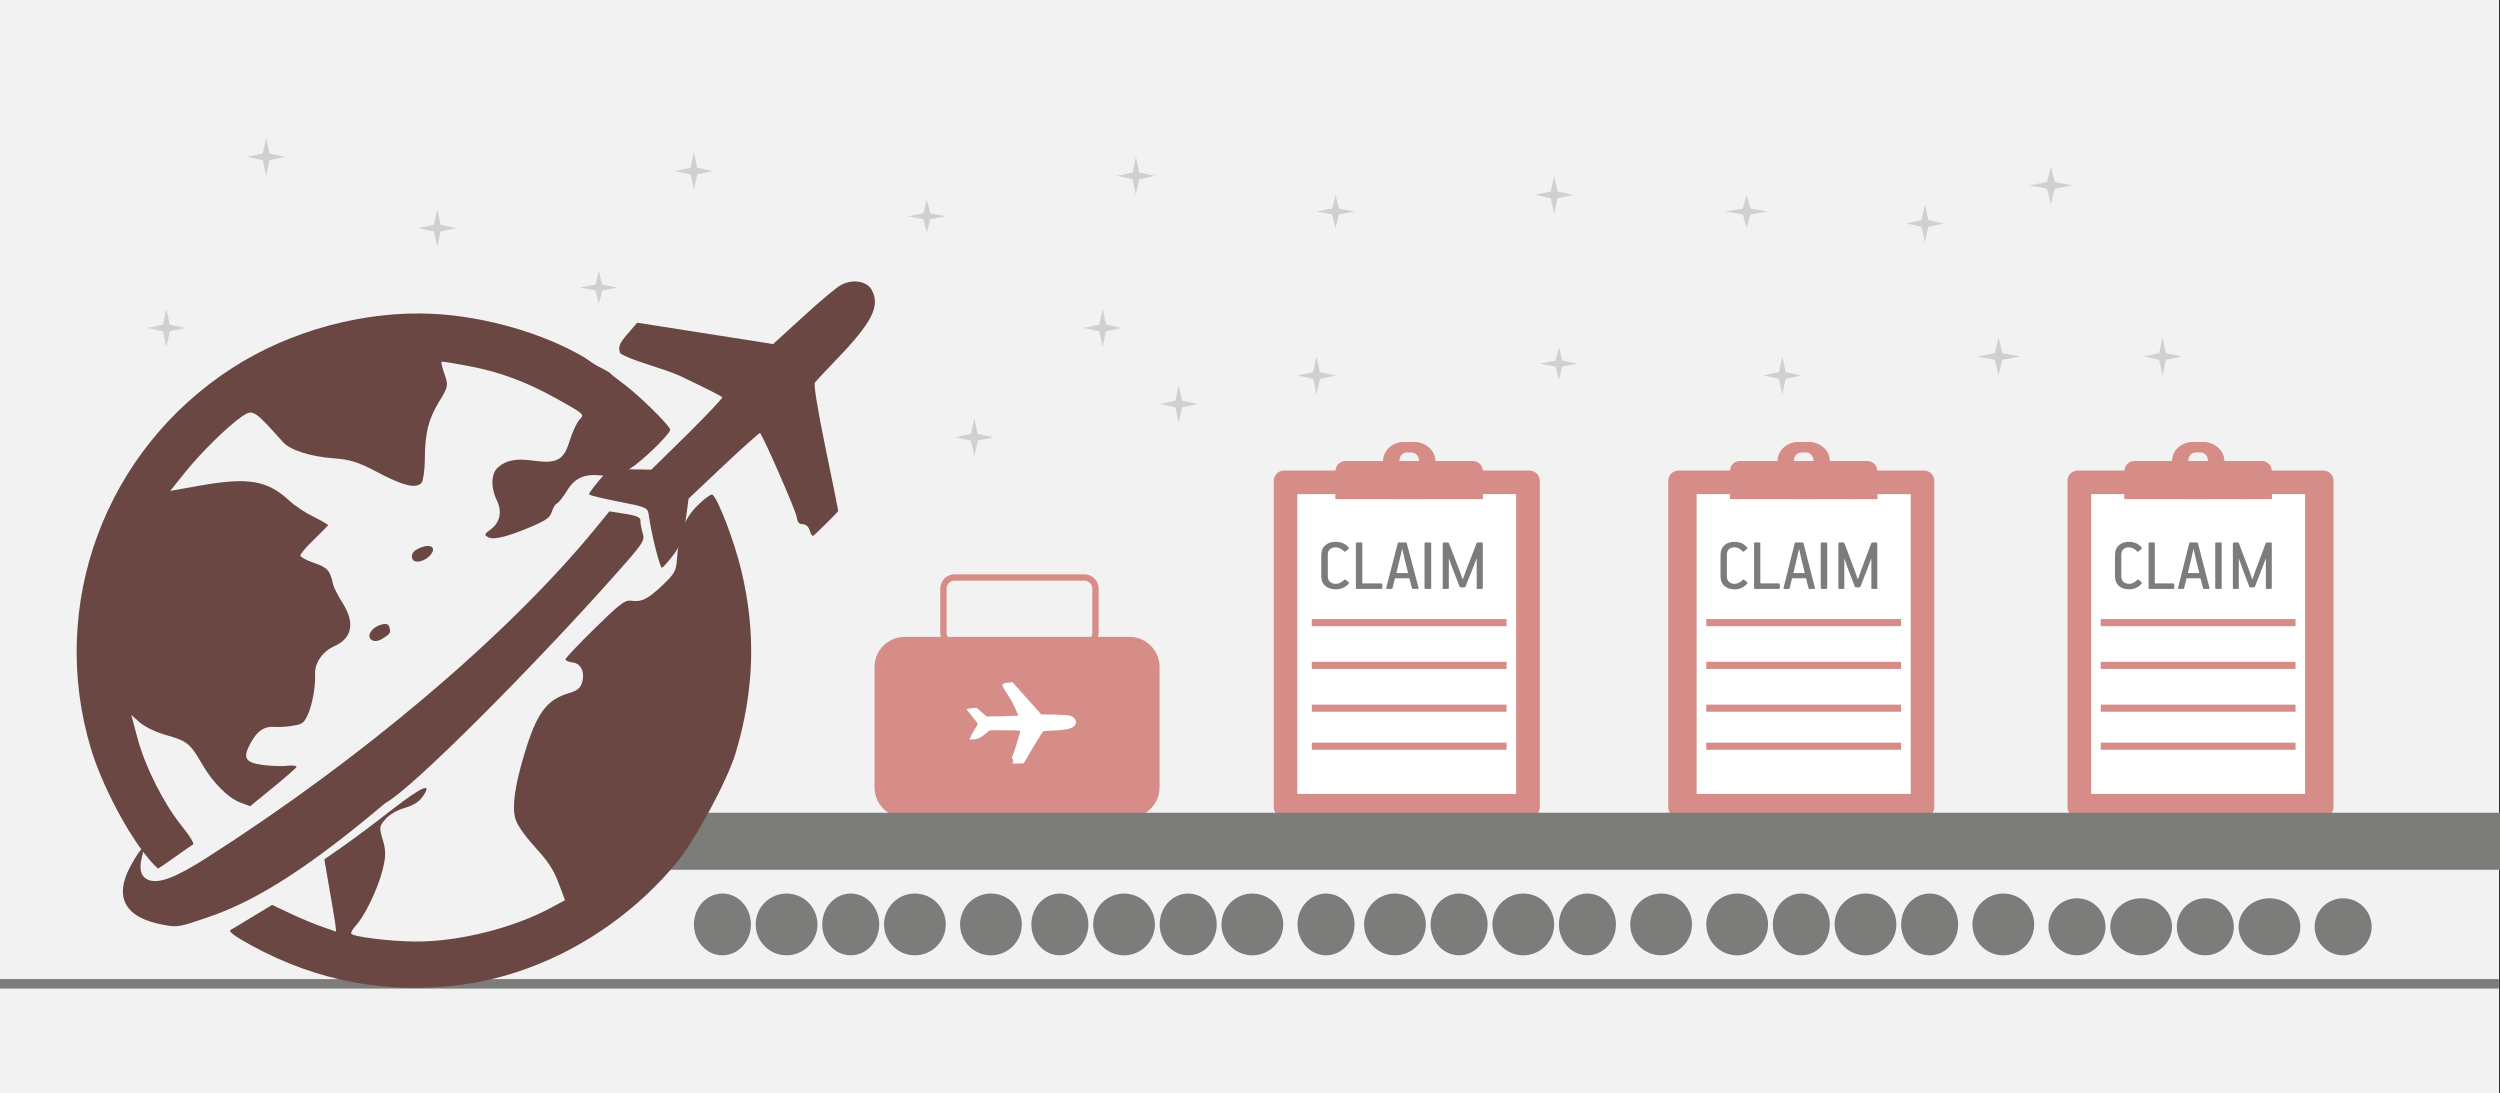 <svg width="526" height="230" xmlns="http://www.w3.org/2000/svg" xmlns:xlink="http://www.w3.org/1999/xlink" overflow="hidden"><rect width="100%" height="100%" fill="#333333" stroke="none"/><defs><clipPath id="clip0"><path d="M0 0 526 0 526 230 0 230Z" fill-rule="evenodd" clip-rule="evenodd"/></clipPath></defs><g clip-path="url(#clip0)"><rect x="0" y="0" width="525.239" height="230" fill="#FFFFFF" transform="scale(1.001 1)"/><rect x="0" y="0" width="525.239" height="230" fill="#F2F2F2" transform="scale(1.001 1)"/><path d="M0 0 525.239 0" stroke="#7C7C7B" stroke-width="1.997" stroke-miterlimit="8" fill="none" fill-rule="evenodd" transform="matrix(1.001 0 -0 1 0 207)"/><path d="M0 6.333C-9.53468e-16 2.836 2.836 0 6.333 0L53.58 0C57.078 -9.53469e-16 59.913 2.836 59.913 6.333L59.913 31.666C59.913 35.164 57.078 38 53.58 38L6.333 38C2.836 38 0 35.164 0 31.666Z" fill="#D68D87" fill-rule="evenodd" transform="matrix(1.001 0 -0 1 184 134)"/><path d="M4.717 1.471C4.717 1.066 4.857 0.901 5.555 0.495L6.406 0 9.616 1.408C11.374 2.182 13.244 2.994 13.761 3.222L14.696 3.641 17.166 2.562C18.52 1.966 19.887 1.433 20.209 1.383 21.06 1.23 21.911 1.598 22.065 2.195 22.33 3.298 21.492 4.11 18.408 5.683 17.543 6.127 16.747 6.545 16.636 6.622 16.51 6.698 16.287 8.258 16.05 10.63 15.84 12.761 15.659 14.524 15.645 14.537 15.463 14.651 13.635 15.539 13.551 15.539 13.482 15.539 13.44 15.374 13.44 15.159 13.44 14.918 13.314 14.74 13.119 14.677 12.882 14.613 12.812 14.474 12.868 14.156 12.937 13.751 12.267 8.727 12.142 8.6 12.1 8.575 10.774 9.133 9.183 9.856L6.294 11.175 5.68 12.406C5.178 13.395 4.885 13.751 4.229 14.195 3.768 14.499 3.336 14.74 3.252 14.74 3.112 14.753 3.224 12.596 3.419 11.467 3.503 10.973 3.475 10.947 1.758 10.123 0.795 9.653 0 9.235 0 9.171 0 9.121 0.405 8.841 0.893 8.55L1.786 8.03 3.126 8.436 4.466 8.829 7.467 7.395C9.113 6.596 10.439 5.899 10.425 5.848 10.397 5.784 9.392 4.909 8.178 3.907 7.201 3.108 5.234 2.093 4.717 1.471Z" fill="#FFFFFF" fill-rule="evenodd" transform="matrix(0.91 0.417 -0.417 0.909 207.207 140.863)"/><path d="M0 2.333C-5.08516e-16 1.045 1.045 0 2.333 0L29.62 0C30.909 -5.08516e-16 31.954 1.045 31.954 2.333L31.954 11.667C31.954 12.955 30.909 14 29.62 14L2.333 14C1.045 14 0 12.955 0 11.667Z" stroke="#D68D87" stroke-width="1.331" stroke-miterlimit="8" fill="none" fill-rule="evenodd" transform="matrix(1.001 0 -0 1 198.5 121.5)"/><path d="M53.723 73C2.142 73 2.142 73 2.142 73 0.964 73 0 72.027 0 70.837 0 2.163 0 2.163 0 2.163 0 0.973 0.964 0 2.142 0 53.723 0 53.723 0 53.723 0 54.955 0 55.919 0.973 55.919 2.163 55.919 70.837 55.919 70.837 55.919 70.837 55.919 72.027 54.955 73 53.723 73" fill="#D68D87" fill-rule="evenodd" transform="matrix(1.001 0 -0 1 268 99)"/><rect x="0" y="0" width="45.933" height="63" fill="#F3EEDD" transform="matrix(1.001 0 -0 1 273 104)"/><rect x="0" y="0" width="45.933" height="63" fill="#FFFFFF" transform="matrix(1.001 0 -0 1 273 104)"/><path d="M4.951 5.879C4.036 5.879 4.036 5.879 4.036 5.879 3.121 5.879 2.422 5.03 2.422 4 2.422 2.97 3.121 2.182 4.036 2.182 4.951 2.182 4.951 2.182 4.951 2.182 5.866 2.182 6.565 2.97 6.565 4 6.565 5.03 5.866 5.879 4.951 5.879M5.435 0C3.552 0 3.552 0 3.552 0 1.614 0 0 1.818 0 4 0 6.242 1.614 8 3.552 8 5.435 8 5.435 8 5.435 8 7.373 8 8.987 6.242 8.987 4 8.987 1.818 7.373 0 5.435 0" fill="#D68D87" fill-rule="evenodd" transform="matrix(1.001 0 -0 1 292 93)"/><path d="M6.59 0C4.339 0 4.339 0 4.339 0 1.922 0 0 1.811 0 3.975 0 6.189 1.922 8 4.339 8 6.59 8 6.59 8 6.59 8 9.007 8 10.984 6.189 10.984 3.975 10.984 1.811 9.007 0 6.59 0M5.986 5.836C4.943 5.836 4.943 5.836 4.943 5.836 3.79 5.836 2.911 5.031 2.911 3.975 2.911 2.969 3.79 2.113 4.943 2.113 5.986 2.113 5.986 2.113 5.986 2.113 7.14 2.113 8.018 2.969 8.018 3.975 8.018 5.031 7.14 5.836 5.986 5.836" fill="#D68D87" fill-rule="evenodd" transform="matrix(1.001 0 -0 1 291 93)"/><path d="M30.955 8C0 8 0 8 0 8 0 2.08 0 2.08 0 2.08 0 0.907 0.91 0 2.089 0 28.866 0 28.866 0 28.866 0 29.991 0 30.955 0.907 30.955 2.08L30.955 8Z" fill="#D68D87" fill-rule="evenodd" transform="matrix(1.001 0 -0 1 281 97)"/><rect x="0" y="0" width="30.955" height="2" fill="#D68D87" transform="matrix(1.001 0 -0 1 281 103)"/><path d="M0 1C0 1 0 1 0 1 0 1.522 0.561 2 1.29 2 8.695 2 8.695 2 8.695 2 9.368 2 9.986 1.522 9.986 1 9.986 0.435 9.368 0 8.695 0 1.29 0 1.29 0 1.29 0 0.561 0 0 0.435 0 1" fill="#D68D87" fill-rule="evenodd" transform="matrix(1.001 0 -0 1 291 103)"/><path d="M0 1C0 1 0 1 0 1 0 1.522 0.549 2 1.262 2 3.731 2 3.731 2 3.731 2 4.444 2 4.993 1.522 4.993 1 4.993 0.435 4.444 0 3.731 0 1.262 0 1.262 0 1.262 0 0.549 0 0 0.435 0 1" fill="#D68D87" fill-rule="evenodd" transform="matrix(1.001 0 -0 1 304 103)"/><path d="M8.155 2C0.777 2 0.777 2 0.777 2 0.333 2 0 1.517 0 0.966 0 0.414 0.333 0 0.777 0 8.155 0 8.155 0 8.155 0 8.599 0 8.987 0.414 8.987 0.966 8.987 1.517 8.599 2 8.155 2" fill="#D68D87" fill-rule="evenodd" transform="matrix(1.001 0 -0 1 285 97)"/><path d="M2.149 1C0.781 1 0.781 1 0.781 1 0.326 1 0 0.8 0 0.52 0 0.24 0.326 0 0.781 0 2.149 0 2.149 0 2.149 0 2.605 0 2.996 0.24 2.996 0.52 2.996 0.8 2.605 1 2.149 1" fill="#D68D87" fill-rule="evenodd" transform="matrix(1.001 0 -0 1 295 93)"/><path d="M0 0 40.941 0" stroke="#D68D87" stroke-width="1.498" stroke-miterlimit="8" fill="none" fill-rule="evenodd" transform="matrix(1.001 0 -0 1 276 131)"/><path d="M0 0 40.941 0" stroke="#D68D87" stroke-width="1.498" stroke-miterlimit="8" fill="none" fill-rule="evenodd" transform="matrix(1.001 0 -0 1 276 140)"/><path d="M0 0 40.941 0" stroke="#D68D87" stroke-width="1.498" stroke-miterlimit="8" fill="none" fill-rule="evenodd" transform="matrix(1.001 0 -0 1 276 149)"/><path d="M0 0 40.941 0" stroke="#D68D87" stroke-width="1.498" stroke-miterlimit="8" fill="none" fill-rule="evenodd" transform="matrix(1.001 0 -0 1 276 157)"/><path d="M16.98 1.554 16.523 3.535 15.772 6.578 18.252 6.578 17.502 3.599 17.028 1.554ZM25.813 0.128 26.448 0.128C26.587 0.125 26.679 0.138 26.725 0.169 26.77 0.2 26.814 0.265 26.855 0.365L29.058 6.038 29.694 7.829 29.776 7.829 30.429 6.007 32.615 0.349C32.661 0.264 32.712 0.205 32.768 0.173 32.824 0.141 32.903 0.126 33.006 0.128L33.658 0.128C33.77 0.129 33.847 0.154 33.89 0.205 33.932 0.255 33.953 0.325 33.951 0.413L33.951 9.715C33.948 9.841 33.888 9.905 33.772 9.905L32.843 9.905C32.772 9.905 32.724 9.889 32.699 9.859 32.674 9.829 32.662 9.786 32.664 9.731L32.664 3.566 32.615 3.566 31.913 5.42 30.331 9.366C30.316 9.403 30.285 9.448 30.237 9.501 30.189 9.554 30.117 9.583 30.021 9.588L29.384 9.588C29.303 9.59 29.237 9.578 29.184 9.55 29.132 9.523 29.09 9.467 29.058 9.382L27.557 5.547 26.855 3.598 26.806 3.582 26.806 9.715C26.808 9.778 26.796 9.826 26.772 9.857 26.747 9.889 26.699 9.905 26.627 9.905L25.715 9.905C25.657 9.905 25.61 9.889 25.575 9.859 25.539 9.829 25.521 9.786 25.52 9.731L25.52 0.429C25.52 0.333 25.544 0.259 25.593 0.207 25.642 0.155 25.715 0.128 25.813 0.128ZM21.898 0.128 22.908 0.128C22.966 0.128 23.013 0.143 23.049 0.171 23.084 0.199 23.102 0.238 23.103 0.286L23.103 9.715C23.103 9.841 23.038 9.905 22.908 9.905L21.898 9.905C21.84 9.905 21.793 9.889 21.758 9.859 21.722 9.829 21.704 9.786 21.703 9.731L21.703 0.302C21.703 0.188 21.768 0.13 21.898 0.128ZM16.327 0.128 17.713 0.128C17.786 0.126 17.841 0.137 17.879 0.159 17.916 0.182 17.943 0.224 17.958 0.286L20.438 9.635C20.458 9.695 20.462 9.754 20.45 9.812 20.438 9.87 20.384 9.901 20.291 9.905L19.296 9.905C19.163 9.908 19.086 9.871 19.067 9.794L18.513 7.67 15.495 7.67 14.957 9.794C14.948 9.833 14.925 9.862 14.887 9.879 14.85 9.897 14.803 9.905 14.745 9.905L13.864 9.905C13.774 9.907 13.71 9.891 13.672 9.857 13.635 9.824 13.628 9.76 13.652 9.667L16.066 0.318C16.073 0.268 16.096 0.225 16.135 0.187 16.175 0.149 16.239 0.13 16.327 0.128ZM7.446 0.128 8.439 0.128C8.504 0.128 8.55 0.143 8.578 0.171 8.606 0.2 8.619 0.238 8.619 0.286L8.619 8.75 12.631 8.75C12.69 8.75 12.736 8.765 12.772 8.795 12.808 8.825 12.826 8.868 12.827 8.924L12.827 9.715C12.824 9.842 12.764 9.905 12.648 9.905L7.462 9.905C7.332 9.902 7.267 9.844 7.267 9.731L7.267 0.302C7.265 0.246 7.277 0.203 7.301 0.173 7.326 0.143 7.374 0.128 7.446 0.128ZM2.967 0.001C3.474-0.009 3.96 0.07 4.427 0.236 4.893 0.403 5.331 0.714 5.74 1.172 5.791 1.233 5.815 1.289 5.813 1.34 5.811 1.391 5.77 1.451 5.691 1.52L5.071 2.028C5.026 2.067 4.969 2.08 4.9 2.067 4.83 2.055 4.773 2.021 4.728 1.964 4.526 1.723 4.27 1.528 3.96 1.382 3.649 1.235 3.324 1.16 2.983 1.156 2.466 1.163 2.068 1.307 1.79 1.586 1.512 1.865 1.371 2.234 1.368 2.694L1.368 7.307C1.374 7.76 1.526 8.127 1.825 8.409 2.124 8.691 2.537 8.836 3.065 8.845 3.403 8.836 3.717 8.755 4.007 8.601 4.296 8.448 4.537 8.275 4.728 8.084 4.784 8.016 4.84 7.966 4.898 7.933 4.955 7.901 5.024 7.914 5.104 7.973L5.756 8.496C5.789 8.523 5.809 8.561 5.815 8.611 5.822 8.661 5.813 8.708 5.789 8.75 5.456 9.162 5.053 9.473 4.579 9.684 4.106 9.894 3.601 9.999 3.065 10 2.173 9.996 1.444 9.766 0.878 9.309 0.311 8.852 0.019 8.19 0 7.323L0 2.694C0.016 1.853 0.294 1.196 0.835 0.723 1.376 0.25 2.087 0.009 2.967 0.001Z" fill="#7C7C7B" fill-rule="evenodd" transform="matrix(1.001 0 -0 1 278 114)"/><path d="M53.723 73C2.142 73 2.142 73 2.142 73 0.964 73 0 72.027 0 70.837 0 2.163 0 2.163 0 2.163 0 0.973 0.964 0 2.142 0 53.723 0 53.723 0 53.723 0 54.955 0 55.919 0.973 55.919 2.163 55.919 70.837 55.919 70.837 55.919 70.837 55.919 72.027 54.955 73 53.723 73" fill="#D68D87" fill-rule="evenodd" transform="matrix(1.001 0 -0 1 351 99)"/><rect x="0" y="0" width="44.935" height="63" fill="#F3EEDD" transform="matrix(1.001 0 -0 1 357 104)"/><rect x="0" y="0" width="44.935" height="63" fill="#FFFFFF" transform="matrix(1.001 0 -0 1 357 104)"/><path d="M4.951 5.879C4.036 5.879 4.036 5.879 4.036 5.879 3.121 5.879 2.422 5.03 2.422 4 2.422 2.97 3.121 2.182 4.036 2.182 4.951 2.182 4.951 2.182 4.951 2.182 5.866 2.182 6.565 2.97 6.565 4 6.565 5.03 5.866 5.879 4.951 5.879M5.435 0C3.552 0 3.552 0 3.552 0 1.614 0 0 1.818 0 4 0 6.242 1.614 8 3.552 8 5.435 8 5.435 8 5.435 8 7.373 8 8.987 6.242 8.987 4 8.987 1.818 7.373 0 5.435 0" fill="#D68D87" fill-rule="evenodd" transform="matrix(1.001 0 -0 1 375 93)"/><path d="M6.59 0C4.339 0 4.339 0 4.339 0 1.922 0 0 1.811 0 3.975 0 6.189 1.922 8 4.339 8 6.59 8 6.59 8 6.59 8 9.007 8 10.984 6.189 10.984 3.975 10.984 1.811 9.007 0 6.59 0M5.986 5.836C4.943 5.836 4.943 5.836 4.943 5.836 3.79 5.836 2.911 5.031 2.911 3.975 2.911 2.969 3.79 2.113 4.943 2.113 5.986 2.113 5.986 2.113 5.986 2.113 7.14 2.113 8.018 2.969 8.018 3.975 8.018 5.031 7.14 5.836 5.986 5.836" fill="#D68D87" fill-rule="evenodd" transform="matrix(1.001 0 -0 1 374 93)"/><path d="M30.955 8C0 8 0 8 0 8 0 2.08 0 2.08 0 2.08 0 0.907 0.91 0 2.089 0 28.866 0 28.866 0 28.866 0 29.991 0 30.955 0.907 30.955 2.08L30.955 8Z" fill="#D68D87" fill-rule="evenodd" transform="matrix(1.001 0 -0 1 364 97)"/><rect x="0" y="0" width="30.955" height="2" fill="#D68D87" transform="matrix(1.001 0 -0 1 364 103)"/><path d="M0 1C0 1 0 1 0 1 0 1.522 0.505 2 1.161 2 7.826 2 7.826 2 7.826 2 8.432 2 8.987 1.522 8.987 1 8.987 0.435 8.432 0 7.826 0 1.161 0 1.161 0 1.161 0 0.505 0 0 0.435 0 1" fill="#D68D87" fill-rule="evenodd" transform="matrix(1.001 0 -0 1 375 103)"/><path d="M0 1C0 1 0 1 0 1 0 1.522 0.549 2 1.262 2 3.731 2 3.731 2 3.731 2 4.444 2 4.993 1.522 4.993 1 4.993 0.435 4.444 0 3.731 0 1.262 0 1.262 0 1.262 0 0.549 0 0 0.435 0 1" fill="#D68D87" fill-rule="evenodd" transform="matrix(1.001 0 -0 1 387 103)"/><path d="M8.155 2C0.777 2 0.777 2 0.777 2 0.333 2 0 1.517 0 0.966 0 0.414 0.333 0 0.777 0 8.155 0 8.155 0 8.155 0 8.599 0 8.987 0.414 8.987 0.966 8.987 1.517 8.599 2 8.155 2" fill="#D68D87" fill-rule="evenodd" transform="matrix(1.001 0 -0 1 368 97)"/><path d="M2.149 1C0.781 1 0.781 1 0.781 1 0.326 1 0 0.8 0 0.52 0 0.24 0.326 0 0.781 0 2.149 0 2.149 0 2.149 0 2.605 0 2.996 0.24 2.996 0.52 2.996 0.8 2.605 1 2.149 1" fill="#D68D87" fill-rule="evenodd" transform="matrix(1.001 0 -0 1 378 93)"/><path d="M0 0 40.941 0" stroke="#D68D87" stroke-width="1.498" stroke-miterlimit="8" fill="none" fill-rule="evenodd" transform="matrix(1.001 0 -0 1 359 131)"/><path d="M0 0 40.941 0" stroke="#D68D87" stroke-width="1.498" stroke-miterlimit="8" fill="none" fill-rule="evenodd" transform="matrix(1.001 0 -0 1 359 140)"/><path d="M0 0 40.941 0" stroke="#D68D87" stroke-width="1.498" stroke-miterlimit="8" fill="none" fill-rule="evenodd" transform="matrix(1.001 0 -0 1 359 149)"/><path d="M0 0 40.941 0" stroke="#D68D87" stroke-width="1.498" stroke-miterlimit="8" fill="none" fill-rule="evenodd" transform="matrix(1.001 0 -0 1 359 157)"/><path d="M16.48 1.554 16.037 3.535 15.309 6.578 17.715 6.578 16.987 3.599 16.527 1.554ZM25.053 0.128 25.67 0.128C25.805 0.125 25.895 0.138 25.939 0.169 25.983 0.2 26.025 0.265 26.065 0.365L28.203 6.038 28.821 7.829 28.9 7.829 29.534 6.007 31.656 0.349C31.7 0.264 31.75 0.205 31.804 0.173 31.859 0.141 31.936 0.126 32.035 0.128L32.668 0.128C32.776 0.129 32.851 0.154 32.893 0.205 32.934 0.255 32.954 0.325 32.952 0.413L32.952 9.715C32.95 9.841 32.892 9.905 32.778 9.905L31.877 9.905C31.808 9.905 31.761 9.889 31.737 9.859 31.713 9.829 31.702 9.786 31.703 9.731L31.703 3.566 31.656 3.566 30.975 5.42 29.439 9.366C29.424 9.403 29.394 9.448 29.348 9.501 29.301 9.554 29.232 9.583 29.138 9.588L28.52 9.588C28.442 9.59 28.377 9.578 28.326 9.55 28.275 9.523 28.234 9.467 28.203 9.382L26.746 5.547 26.065 3.598 26.018 3.582 26.018 9.715C26.019 9.778 26.008 9.826 25.984 9.857 25.96 9.889 25.913 9.905 25.844 9.905L24.959 9.905C24.902 9.905 24.857 9.889 24.822 9.859 24.788 9.829 24.77 9.786 24.769 9.731L24.769 0.429C24.769 0.333 24.793 0.259 24.84 0.207 24.888 0.155 24.959 0.128 25.053 0.128ZM21.254 0.128 22.234 0.128C22.291 0.128 22.336 0.143 22.371 0.171 22.405 0.199 22.423 0.238 22.424 0.286L22.424 9.715C22.424 9.841 22.361 9.905 22.234 9.905L21.254 9.905C21.198 9.905 21.152 9.889 21.118 9.859 21.083 9.829 21.065 9.786 21.064 9.731L21.064 0.302C21.064 0.188 21.128 0.13 21.254 0.128ZM15.847 0.128 17.192 0.128C17.263 0.126 17.316 0.137 17.353 0.159 17.389 0.182 17.415 0.224 17.43 0.286L19.837 9.635C19.856 9.695 19.86 9.754 19.848 9.812 19.837 9.87 19.785 9.901 19.694 9.905L18.728 9.905C18.599 9.908 18.525 9.871 18.506 9.794L17.968 7.67 15.039 7.67 14.517 9.794C14.508 9.833 14.486 9.862 14.45 9.879 14.413 9.897 14.367 9.905 14.311 9.905L13.456 9.905C13.368 9.907 13.306 9.891 13.27 9.857 13.234 9.824 13.227 9.76 13.25 9.667L15.593 0.318C15.6 0.268 15.623 0.225 15.661 0.187 15.699 0.149 15.761 0.13 15.847 0.128ZM7.227 0.128 8.191 0.128C8.254 0.128 8.299 0.143 8.326 0.171 8.353 0.2 8.366 0.238 8.365 0.286L8.365 8.75 12.26 8.75C12.316 8.75 12.362 8.765 12.396 8.795 12.431 8.825 12.449 8.868 12.45 8.924L12.45 9.715C12.447 9.842 12.389 9.905 12.276 9.905L7.243 9.905C7.116 9.902 7.053 9.844 7.053 9.731L7.053 0.302C7.051 0.246 7.063 0.203 7.087 0.173 7.111 0.143 7.158 0.128 7.227 0.128ZM2.879 0.001C3.372-0.009 3.844 0.07 4.296 0.236 4.749 0.403 5.174 0.714 5.571 1.172 5.62 1.233 5.644 1.289 5.642 1.34 5.64 1.391 5.601 1.451 5.523 1.52L4.922 2.028C4.878 2.067 4.823 2.08 4.755 2.067 4.688 2.055 4.633 2.021 4.589 1.964 4.393 1.723 4.144 1.528 3.843 1.382 3.542 1.235 3.226 1.16 2.895 1.156 2.394 1.163 2.008 1.307 1.738 1.586 1.467 1.865 1.331 2.234 1.328 2.694L1.328 7.307C1.333 7.76 1.481 8.127 1.771 8.409 2.061 8.691 2.462 8.836 2.974 8.845 3.303 8.836 3.608 8.755 3.889 8.601 4.17 8.448 4.403 8.275 4.589 8.084 4.643 8.016 4.698 7.966 4.754 7.933 4.809 7.901 4.876 7.914 4.953 7.973L5.587 8.496C5.619 8.523 5.638 8.561 5.644 8.611 5.65 8.661 5.642 8.708 5.618 8.75 5.295 9.162 4.904 9.473 4.445 9.684 3.985 9.894 3.495 9.999 2.974 10 2.109 9.996 1.402 9.766 0.852 9.309 0.302 8.852 0.018 8.19 0 7.323L0 2.694C0.015 1.853 0.285 1.196 0.81 0.723 1.336 0.25 2.025 0.009 2.879 0.001Z" fill="#7C7C7B" fill-rule="evenodd" transform="matrix(1.001 0 -0 1 362 114)"/><path d="M53.723 73C2.142 73 2.142 73 2.142 73 0.964 73 0 72.027 0 70.837 0 2.163 0 2.163 0 2.163 0 0.973 0.964 0 2.142 0 53.723 0 53.723 0 53.723 0 54.955 0 55.919 0.973 55.919 2.163 55.919 70.837 55.919 70.837 55.919 70.837 55.919 72.027 54.955 73 53.723 73" fill="#D68D87" fill-rule="evenodd" transform="matrix(1.001 0 -0 1 435 99)"/><rect x="0" y="0" width="44.935" height="63" fill="#F3EEDD" transform="matrix(1.001 0 -0 1 440 104)"/><rect x="0" y="0" width="44.935" height="63" fill="#FFFFFF" transform="matrix(1.001 0 -0 1 440 104)"/><path d="M4.951 5.879C4.036 5.879 4.036 5.879 4.036 5.879 3.121 5.879 2.422 5.03 2.422 4 2.422 2.97 3.121 2.182 4.036 2.182 4.951 2.182 4.951 2.182 4.951 2.182 5.866 2.182 6.565 2.97 6.565 4 6.565 5.03 5.866 5.879 4.951 5.879M5.435 0C3.552 0 3.552 0 3.552 0 1.614 0 0 1.818 0 4 0 6.242 1.614 8 3.552 8 5.435 8 5.435 8 5.435 8 7.373 8 8.987 6.242 8.987 4 8.987 1.818 7.373 0 5.435 0" fill="#D68D87" fill-rule="evenodd" transform="matrix(1.001 0 -0 1 458 93)"/><path d="M6.59 0C4.339 0 4.339 0 4.339 0 1.922 0 0 1.811 0 3.975 0 6.189 1.922 8 4.339 8 6.59 8 6.59 8 6.59 8 9.007 8 10.984 6.189 10.984 3.975 10.984 1.811 9.007 0 6.59 0M5.986 5.836C4.943 5.836 4.943 5.836 4.943 5.836 3.79 5.836 2.911 5.031 2.911 3.975 2.911 2.969 3.79 2.113 4.943 2.113 5.986 2.113 5.986 2.113 5.986 2.113 7.14 2.113 8.018 2.969 8.018 3.975 8.018 5.031 7.14 5.836 5.986 5.836" fill="#D68D87" fill-rule="evenodd" transform="matrix(1.001 0 -0 1 457 93)"/><path d="M30.955 8C0 8 0 8 0 8 0 2.08 0 2.08 0 2.08 0 0.907 0.91 0 2.089 0 28.866 0 28.866 0 28.866 0 29.991 0 30.955 0.907 30.955 2.08L30.955 8Z" fill="#D68D87" fill-rule="evenodd" transform="matrix(1.001 0 -0 1 447 97)"/><rect x="0" y="0" width="30.955" height="2" fill="#D68D87" transform="matrix(1.001 0 -0 1 447 103)"/><path d="M0 1C0 1 0 1 0 1 0 1.522 0.505 2 1.161 2 7.826 2 7.826 2 7.826 2 8.432 2 8.987 1.522 8.987 1 8.987 0.435 8.432 0 7.826 0 1.161 0 1.161 0 1.161 0 0.505 0 0 0.435 0 1" fill="#D68D87" fill-rule="evenodd" transform="matrix(1.001 0 -0 1 458 103)"/><path d="M0 1C0 1 0 1 0 1 0 1.522 0.549 2 1.262 2 3.731 2 3.731 2 3.731 2 4.444 2 4.993 1.522 4.993 1 4.993 0.435 4.444 0 3.731 0 1.262 0 1.262 0 1.262 0 0.549 0 0 0.435 0 1" fill="#D68D87" fill-rule="evenodd" transform="matrix(1.001 0 -0 1 470 103)"/><path d="M8.155 2C0.777 2 0.777 2 0.777 2 0.333 2 0 1.517 0 0.966 0 0.414 0.333 0 0.777 0 8.155 0 8.155 0 8.155 0 8.599 0 8.987 0.414 8.987 0.966 8.987 1.517 8.599 2 8.155 2" fill="#D68D87" fill-rule="evenodd" transform="matrix(1.001 0 -0 1 451 97)"/><path d="M2.149 1C0.781 1 0.781 1 0.781 1 0.326 1 0 0.8 0 0.52 0 0.24 0.326 0 0.781 0 2.149 0 2.149 0 2.149 0 2.605 0 2.996 0.24 2.996 0.52 2.996 0.8 2.605 1 2.149 1" fill="#D68D87" fill-rule="evenodd" transform="matrix(1.001 0 -0 1 461 93)"/><path d="M0 0 40.941 0" stroke="#D68D87" stroke-width="1.498" stroke-miterlimit="8" fill="none" fill-rule="evenodd" transform="matrix(1.001 0 -0 1 442 131)"/><path d="M0 0 40.941 0" stroke="#D68D87" stroke-width="1.498" stroke-miterlimit="8" fill="none" fill-rule="evenodd" transform="matrix(1.001 0 -0 1 442 140)"/><path d="M0 0 40.941 0" stroke="#D68D87" stroke-width="1.498" stroke-miterlimit="8" fill="none" fill-rule="evenodd" transform="matrix(1.001 0 -0 1 442 149)"/><path d="M0 0 40.941 0" stroke="#D68D87" stroke-width="1.498" stroke-miterlimit="8" fill="none" fill-rule="evenodd" transform="matrix(1.001 0 -0 1 442 157)"/><path d="M16.48 1.554 16.037 3.535 15.309 6.578 17.715 6.578 16.987 3.599 16.527 1.554ZM25.054 0.128 25.67 0.128C25.805 0.125 25.895 0.138 25.939 0.169 25.983 0.2 26.025 0.265 26.065 0.365L28.203 6.038 28.821 7.829 28.9 7.829 29.534 6.007 31.656 0.349C31.7 0.264 31.75 0.205 31.804 0.173 31.859 0.141 31.936 0.126 32.035 0.128L32.668 0.128C32.776 0.129 32.851 0.154 32.893 0.205 32.934 0.255 32.954 0.325 32.952 0.413L32.952 9.715C32.95 9.841 32.892 9.905 32.778 9.905L31.877 9.905C31.808 9.905 31.761 9.889 31.737 9.859 31.713 9.829 31.702 9.786 31.703 9.731L31.703 3.566 31.656 3.566 30.975 5.42 29.439 9.366C29.424 9.403 29.394 9.448 29.348 9.501 29.301 9.554 29.232 9.583 29.138 9.588L28.52 9.588C28.442 9.59 28.377 9.578 28.326 9.55 28.275 9.523 28.234 9.467 28.203 9.382L26.746 5.547 26.065 3.598 26.018 3.582 26.018 9.715C26.019 9.778 26.008 9.826 25.984 9.857 25.96 9.889 25.913 9.905 25.844 9.905L24.959 9.905C24.902 9.905 24.857 9.889 24.822 9.859 24.788 9.829 24.77 9.786 24.769 9.731L24.769 0.429C24.769 0.333 24.793 0.259 24.84 0.207 24.888 0.155 24.959 0.128 25.054 0.128ZM21.254 0.128 22.234 0.128C22.291 0.128 22.336 0.143 22.371 0.171 22.405 0.199 22.423 0.238 22.424 0.286L22.424 9.715C22.424 9.841 22.361 9.905 22.234 9.905L21.254 9.905C21.198 9.905 21.152 9.889 21.118 9.859 21.083 9.829 21.065 9.786 21.064 9.731L21.064 0.302C21.064 0.188 21.128 0.13 21.254 0.128ZM15.847 0.128 17.192 0.128C17.263 0.126 17.316 0.137 17.353 0.159 17.389 0.182 17.415 0.224 17.43 0.286L19.837 9.635C19.856 9.695 19.86 9.754 19.848 9.812 19.837 9.87 19.785 9.901 19.694 9.905L18.728 9.905C18.599 9.908 18.525 9.871 18.506 9.794L17.968 7.67 15.039 7.67 14.517 9.794C14.508 9.833 14.486 9.862 14.45 9.879 14.413 9.897 14.367 9.905 14.311 9.905L13.456 9.905C13.368 9.907 13.306 9.891 13.27 9.857 13.234 9.824 13.227 9.76 13.25 9.667L15.593 0.318C15.6 0.268 15.623 0.225 15.661 0.187 15.699 0.149 15.761 0.13 15.847 0.128ZM7.227 0.128 8.191 0.128C8.254 0.128 8.299 0.143 8.326 0.171 8.353 0.2 8.366 0.238 8.365 0.286L8.365 8.75 12.26 8.75C12.316 8.75 12.362 8.765 12.396 8.795 12.431 8.825 12.449 8.868 12.45 8.924L12.45 9.715C12.447 9.842 12.389 9.905 12.276 9.905L7.243 9.905C7.116 9.902 7.053 9.844 7.053 9.731L7.053 0.302C7.051 0.246 7.063 0.203 7.087 0.173 7.111 0.143 7.158 0.128 7.227 0.128ZM2.879 0.001C3.372-0.009 3.844 0.07 4.296 0.236 4.749 0.403 5.174 0.714 5.571 1.172 5.62 1.233 5.644 1.289 5.642 1.34 5.64 1.391 5.601 1.451 5.523 1.52L4.922 2.028C4.878 2.067 4.823 2.08 4.755 2.067 4.688 2.055 4.633 2.021 4.589 1.964 4.393 1.723 4.144 1.528 3.843 1.382 3.542 1.235 3.226 1.16 2.895 1.156 2.394 1.163 2.008 1.307 1.738 1.586 1.467 1.865 1.331 2.234 1.328 2.694L1.328 7.307C1.333 7.76 1.481 8.127 1.771 8.409 2.061 8.691 2.463 8.836 2.974 8.845 3.303 8.836 3.608 8.755 3.889 8.601 4.17 8.448 4.403 8.275 4.589 8.084 4.643 8.016 4.698 7.966 4.754 7.933 4.809 7.901 4.876 7.914 4.953 7.973L5.587 8.496C5.619 8.523 5.638 8.561 5.644 8.611 5.65 8.661 5.642 8.708 5.618 8.75 5.295 9.162 4.904 9.473 4.445 9.684 3.985 9.894 3.495 9.999 2.974 10 2.109 9.996 1.402 9.766 0.852 9.309 0.302 8.852 0.018 8.19 0 7.323L0 2.694C0.015 1.853 0.285 1.196 0.811 0.723 1.336 0.25 2.025 0.009 2.879 0.001Z" fill="#7C7C7B" fill-rule="evenodd" transform="matrix(1.001 0 -0 1 445 114)"/><rect x="0" y="0" width="388.437" height="12" fill="#7C7C7B" transform="matrix(1.001 0 -0 1 140 171)"/><path d="M0 6.5C-1.52555e-15 2.91 2.682 0 5.991 0 9.3-1.65508e-15 11.983 2.91 11.983 6.5 11.983 10.09 9.3 13 5.991 13 2.682 13-2.28832e-15 10.09 0 6.5Z" fill="#7C7C7B" fill-rule="evenodd" transform="matrix(1.001 0 -0 1 146 188)"/><path d="M0 6.5C-1.65268e-15 2.91 2.906 0 6.491 0 10.075-1.65508e-15 12.981 2.91 12.981 6.5 12.981 10.09 10.075 13 6.491 13 2.906 13-2.47902e-15 10.09 0 6.5Z" fill="#7C7C7B" fill-rule="evenodd" transform="matrix(1.001 0 -0 1 159 188)"/><path d="M0 6.5C-1.52555e-15 2.91 2.682 0 5.991 0 9.3-1.65508e-15 11.983 2.91 11.983 6.5 11.983 10.09 9.3 13 5.991 13 2.682 13-2.28832e-15 10.09 0 6.5Z" fill="#7C7C7B" fill-rule="evenodd" transform="matrix(1.001 0 -0 1 173 188)"/><path d="M0 6.5C-1.65268e-15 2.91 2.906 0 6.491 0 10.075-1.65508e-15 12.981 2.91 12.981 6.5 12.981 10.09 10.075 13 6.491 13 2.906 13-2.47902e-15 10.09 0 6.5Z" fill="#7C7C7B" fill-rule="evenodd" transform="matrix(1.001 0 -0 1 186 188)"/><path d="M0 6.5C-1.65268e-15 2.91 2.906 0 6.491 0 10.075-1.65508e-15 12.981 2.91 12.981 6.5 12.981 10.09 10.075 13 6.491 13 2.906 13-2.47902e-15 10.09 0 6.5Z" fill="#7C7C7B" fill-rule="evenodd" transform="matrix(1.001 0 -0 1 202 188)"/><path d="M0 6.5C-1.52555e-15 2.91 2.682 0 5.991 0 9.3-1.65508e-15 11.983 2.91 11.983 6.5 11.983 10.09 9.3 13 5.991 13 2.682 13-2.28832e-15 10.09 0 6.5Z" fill="#7C7C7B" fill-rule="evenodd" transform="matrix(1.001 0 -0 1 217 188)"/><path d="M0 6.5C-1.65268e-15 2.91 2.906 0 6.491 0 10.075-1.65508e-15 12.981 2.91 12.981 6.5 12.981 10.09 10.075 13 6.491 13 2.906 13-2.47902e-15 10.09 0 6.5Z" fill="#7C7C7B" fill-rule="evenodd" transform="matrix(1.001 0 -0 1 230 188)"/><path d="M0 6.5C-1.52555e-15 2.91 2.682 0 5.991 0 9.3-1.65508e-15 11.983 2.91 11.983 6.5 11.983 10.09 9.3 13 5.991 13 2.682 13-2.28832e-15 10.09 0 6.5Z" fill="#7C7C7B" fill-rule="evenodd" transform="matrix(1.001 0 -0 1 244 188)"/><path d="M0 6.5C-1.65268e-15 2.91 2.906 0 6.491 0 10.075-1.65508e-15 12.981 2.91 12.981 6.5 12.981 10.09 10.075 13 6.491 13 2.906 13-2.47902e-15 10.09 0 6.5Z" fill="#7C7C7B" fill-rule="evenodd" transform="matrix(1.001 0 -0 1 257 188)"/><path d="M0 6.5C-1.52555e-15 2.91 2.682 0 5.991 0 9.3-1.65508e-15 11.983 2.91 11.983 6.5 11.983 10.09 9.3 13 5.991 13 2.682 13-2.28832e-15 10.09 0 6.5Z" fill="#7C7C7B" fill-rule="evenodd" transform="matrix(1.001 0 -0 1 273 188)"/><path d="M0 6.5C-1.65268e-15 2.91 2.906 0 6.491 0 10.075-1.65508e-15 12.981 2.91 12.981 6.5 12.981 10.09 10.075 13 6.491 13 2.906 13-2.47902e-15 10.09 0 6.5Z" fill="#7C7C7B" fill-rule="evenodd" transform="matrix(1.001 0 -0 1 287 188)"/><path d="M0 6.5C-1.52555e-15 2.91 2.682 0 5.991 0 9.3-1.65508e-15 11.983 2.91 11.983 6.5 11.983 10.09 9.3 13 5.991 13 2.682 13-2.28832e-15 10.09 0 6.5Z" fill="#7C7C7B" fill-rule="evenodd" transform="matrix(1.001 0 -0 1 301 188)"/><path d="M0 6.5C-1.65268e-15 2.91 2.906 0 6.491 0 10.075-1.65508e-15 12.981 2.91 12.981 6.5 12.981 10.09 10.075 13 6.491 13 2.906 13-2.47902e-15 10.09 0 6.5Z" fill="#7C7C7B" fill-rule="evenodd" transform="matrix(1.001 0 -0 1 314 188)"/><path d="M0 6.5C-1.52555e-15 2.91 2.682 0 5.991 0 9.3-1.65508e-15 11.983 2.91 11.983 6.5 11.983 10.09 9.3 13 5.991 13 2.682 13-2.28832e-15 10.09 0 6.5Z" fill="#7C7C7B" fill-rule="evenodd" transform="matrix(1.001 0 -0 1 328 188)"/><path d="M0 6.5C-1.65268e-15 2.91 2.906 0 6.491 0 10.075-1.65508e-15 12.981 2.91 12.981 6.5 12.981 10.09 10.075 13 6.491 13 2.906 13-2.47902e-15 10.09 0 6.5Z" fill="#7C7C7B" fill-rule="evenodd" transform="matrix(1.001 0 -0 1 343 188)"/><path d="M0 6.5C-1.65268e-15 2.91 2.906 0 6.491 0 10.075-1.65508e-15 12.981 2.91 12.981 6.5 12.981 10.09 10.075 13 6.491 13 2.906 13-2.47902e-15 10.09 0 6.5Z" fill="#7C7C7B" fill-rule="evenodd" transform="matrix(1.001 0 -0 1 359 188)"/><path d="M0 6.5C-1.52555e-15 2.91 2.682 0 5.991 0 9.3-1.65508e-15 11.983 2.91 11.983 6.5 11.983 10.09 9.3 13 5.991 13 2.682 13-2.28832e-15 10.09 0 6.5Z" fill="#7C7C7B" fill-rule="evenodd" transform="matrix(1.001 0 -0 1 373 188)"/><path d="M0 6.5C-1.65268e-15 2.91 2.906 0 6.491 0 10.075-1.65508e-15 12.981 2.91 12.981 6.5 12.981 10.09 10.075 13 6.491 13 2.906 13-2.47902e-15 10.09 0 6.5Z" fill="#7C7C7B" fill-rule="evenodd" transform="matrix(1.001 0 -0 1 386 188)"/><path d="M0 6.5C-1.52555e-15 2.91 2.682 0 5.991 0 9.3-1.65508e-15 11.983 2.91 11.983 6.5 11.983 10.09 9.3 13 5.991 13 2.682 13-2.28832e-15 10.09 0 6.5Z" fill="#7C7C7B" fill-rule="evenodd" transform="matrix(1.001 0 -0 1 400 188)"/><path d="M0 6.5C-1.65268e-15 2.91 2.906 0 6.491 0 10.075-1.65508e-15 12.981 2.91 12.981 6.5 12.981 10.09 10.075 13 6.491 13 2.906 13-2.47902e-15 10.09 0 6.5Z" fill="#7C7C7B" fill-rule="evenodd" transform="matrix(1.001 0 -0 1 415 188)"/><path d="M0 6C-1.52555e-15 2.686 2.682 0 5.991 0 9.3-1.52776e-15 11.983 2.686 11.983 6 11.983 9.314 9.3 12 5.991 12 2.682 12-2.28832e-15 9.314 0 6Z" fill="#7C7C7B" fill-rule="evenodd" transform="matrix(1.001 0 -0 1 431 189)"/><path d="M0 6C-1.65268e-15 2.686 2.906 0 6.491 0 10.075-1.52776e-15 12.981 2.686 12.981 6 12.981 9.314 10.075 12 6.491 12 2.906 12-2.47902e-15 9.314 0 6Z" fill="#7C7C7B" fill-rule="evenodd" transform="matrix(1.001 0 -0 1 444 189)"/><path d="M0 6C-1.52555e-15 2.686 2.682 0 5.991 0 9.3-1.52776e-15 11.983 2.686 11.983 6 11.983 9.314 9.3 12 5.991 12 2.682 12-2.28832e-15 9.314 0 6Z" fill="#7C7C7B" fill-rule="evenodd" transform="matrix(1.001 0 -0 1 458 189)"/><path d="M0 6C-1.65268e-15 2.686 2.906 0 6.491 0 10.075-1.52776e-15 12.981 2.686 12.981 6 12.981 9.314 10.075 12 6.491 12 2.906 12-2.47902e-15 9.314 0 6Z" fill="#7C7C7B" fill-rule="evenodd" transform="matrix(1.001 0 -0 1 471 189)"/><path d="M0 6C-1.52555e-15 2.686 2.682 0 5.991 0 9.3-1.52776e-15 11.983 2.686 11.983 6 11.983 9.314 9.3 12 5.991 12 2.682 12-2.28832e-15 9.314 0 6Z" fill="#7C7C7B" fill-rule="evenodd" transform="matrix(1.001 0 -0 1 487 189)"/><path d="M0 72.448C-1.80788e-14 32.436 31.788 0 71.001 0 110.214-1.84472e-14 142.002 32.436 142.002 72.448 142.002 112.46 110.214 144.896 71.001 144.896 31.788 144.896-2.71182e-14 112.46 0 72.448Z" fill="#F2F2F2" fill-rule="evenodd" transform="matrix(0.959 -0.289 0.289 0.957 -2.854 84.715)"/><path d="M8.448 56.266C1.007 52.494 0 47.583 5.515 42.232 8.667 39.162 9.717 38.812 8.142 41.355 6.741 43.679 6.785 45.346 8.273 46.398 10.155 47.714 13.919 47.407 21.186 45.346 58.261 34.865 95.073 18.858 119.147 2.719L123.174 0 126.195 1.447C128.383 2.5 129.084 3.114 128.865 3.728 128.69 4.166 128.558 5.394 128.558 6.359 128.558 8.113 128.252 8.376 119.366 13.814 99.975 25.743 67.059 43.811 60.405 45.17 41.496 53.371 28.802 57.011 18.034 57.406 11.512 57.669 11.031 57.625 8.448 56.266Z" fill="#6A4742" fill-rule="evenodd" transform="matrix(0.959 -0.289 0.289 0.957 10.086 143.191)"/><path d="M60.639 142.31C44.997 139.855 31.546 132.971 20.33 121.573 17.613 118.811 16.518 117.364 17.044 117.188 17.482 117.101 19.892 116.443 22.389 115.829L26.946 114.646 30.144 117.539C31.897 119.117 34.438 121.222 35.796 122.186L38.206 123.94 38.557 121.923C38.688 120.783 39.17 117.364 39.52 114.251L40.222 108.639 44.647 107.193C47.057 106.403 52.49 104.431 56.652 102.808 64.232 99.871 66.861 99.564 63.794 101.975 62.698 102.808 61.515 103.159 59.5 103.159 57.703 103.159 56.082 103.554 54.943 104.255 53.278 105.264 53.147 105.527 53.147 108.245 53.147 110.612 52.796 111.796 51.219 114.426 49.072 117.934 44.997 122.406 42.588 123.852 41.755 124.335 41.098 124.992 41.098 125.211 41.098 125.913 48.327 129.113 53.41 130.692 62.041 133.41 74.178 133.98 82.941 132.138L86.139 131.481 85.876 127.579C85.657 124.554 85.088 122.669 83.335 118.986 81.889 115.917 81.1 113.462 81.1 112.103 81.1 109.516 82.897 105.527 86.752 99.696 91.703 92.155 94.508 90.007 99.371 90.007 101.299 90.007 102 89.744 102.701 88.779 104.015 86.894 103.752 84.79 102.175 84.088 101.43 83.737 100.817 83.255 100.817 83.036 100.817 82.773 104.278 80.8 108.528 78.564 115.319 75.013 116.415 74.618 117.598 75.144 119.657 76.109 121.059 75.846 124.827 73.961 127.938 72.382 128.464 71.9 129.296 69.708 131.224 64.535 133.239 61.904 136.701 60.019 138.497 59.055 140.162 58.485 140.381 58.704 141.257 59.581 142.002 69.576 141.608 75.714 140.863 89.042 136.92 100.748 129.384 112.191 126.054 117.232 115.845 127.404 110.675 130.823 95.734 140.688 77.42 144.896 60.639 142.31ZM4.907 97.811C2.191 91.497 0 80.142 0 72.251 0 40.553 20.943 12.846 51.526 4.033 65.502 0 81.758 0.482 95.296 5.349 105.549 9.031 116.108 15.871 122.899 23.192 125.966 27.05 124.915 25.428 127.105 27.839 127.105 27.971 128.069 29.418 129.296 31.04 131.574 34.109 135.868 41.869 135.868 43.052 135.868 43.403 133.502 44.894 130.654 46.297 124.959 49.102 122.593 49.497 119.219 48.094 115.933 46.691 113.654 46.998 111.288 49.19 110.105 50.242 108.879 51.075 108.528 51.075 108.221 51.075 107.564 51.689 107.082 52.391 106.381 53.443 105.549 53.75 102.307 54.144 96.698 54.758 93.719 54.627 92.755 53.706 92.01 52.961 92.142 52.829 93.588 52.303 95.997 51.47 97.136 49.409 96.698 46.735 96.216 43.842 97.18 40.992 98.933 40.203 101.036 39.238 103.139 39.457 106.469 40.992 111.026 43.096 112.647 42.745 115.013 39.107 116.108 37.528 117.554 35.906 118.255 35.512 119.569 34.81 119.569 34.766 115.276 30.294 109.974 24.77 105.242 21.132 99.064 17.931 96.435 16.572 94.201 15.476 94.026 15.476 93.85 15.476 93.763 16.66 93.85 18.15 93.938 20.737 93.85 20.912 91.046 23.411 87.804 26.349 86.358 28.804 84.649 34.328 83.992 36.432 83.072 38.361 82.634 38.668 81.188 39.589 78.778 38.186 74.441 33.889 71.111 30.601 69.709 29.637 66.379 28.366 61.91 26.656 58.142 24.069 57.221 22.009 53.41 13.81 53.191 13.547 50.562 14.38 47.057 15.52 40.222 19.115 35.796 22.14L31.59 25.034 37.593 25.735C48.152 26.963 51.745 28.76 54.987 34.284 55.732 35.599 57.484 37.704 58.886 38.975 60.289 40.29 61.34 41.43 61.252 41.562 61.121 41.65 59.456 42.57 57.528 43.578 55.6 44.543 53.979 45.639 53.848 45.946 53.76 46.253 54.768 47.305 56.126 48.27 58.58 50.023 58.93 50.812 58.667 53.75 58.624 54.451 58.974 56.336 59.412 57.959 60.814 62.781 59.281 65.762 55.206 66.288 52.533 66.595 50.124 68.524 49.598 70.76 49.028 73.171 47.057 77.03 45.567 78.608 44.384 79.923 43.902 80.099 41.974 79.792 40.747 79.66 39.039 79.266 38.25 78.915 36.191 78.169 34.569 78.652 32.466 80.712 29.881 83.255 30.144 84.307 33.562 85.886 35.139 86.587 37.374 87.376 38.557 87.552 39.696 87.771 40.441 88.121 40.178 88.385 39.915 88.604 37.198 89.831 34.131 91.103L28.523 93.426 26.639 91.98C24.58 90.401 22.433 86.324 21.425 82.071 20.33 77.249 19.76 76.416 16.168 74.136 14.196 72.909 12.224 71.111 11.435 69.883L10.165 67.823 9.99 73.084C9.814 79.134 11.304 87.595 13.495 93.076 14.678 96.013 15.072 97.679 14.678 97.679 14.59 97.679 12.706 98.293 10.515 99.038 8.281 99.783 6.397 100.397 6.265 100.397 6.134 100.397 5.521 99.257 4.907 97.811ZM63.049 67.297C62.173 66.245 63.706 64.798 65.765 64.798 66.992 64.798 67.386 65.061 67.386 65.85 67.386 67.034 67.167 67.253 65.108 67.735 64.188 67.954 63.443 67.779 63.049 67.297ZM76.149 53.355C76.149 52.215 77.157 51.645 79.172 51.645 80.925 51.645 81.495 52.741 80.224 53.618 78.691 54.802 76.149 54.583 76.149 53.355Z" fill="#6A4742" fill-rule="evenodd" transform="matrix(0.959 -0.289 0.289 0.957 -1.721 88.459)"/><path d="M14.803 5.079C14.803 3.678 15.24 3.109 17.43 1.708L20.102 0 30.174 4.86C35.692 7.531 41.561 10.334 43.181 11.122L46.115 12.567 53.867 8.845C58.115 6.787 62.407 4.948 63.414 4.773 66.086 4.247 68.757 5.517 69.239 7.575 70.071 11.384 67.443 14.187 57.765 19.616 55.05 21.149 52.553 22.594 52.203 22.857 51.809 23.119 51.108 28.505 50.364 36.693 49.707 44.049 49.137 50.136 49.093 50.179 48.524 50.574 42.787 53.639 42.524 53.639 42.305 53.639 42.174 53.069 42.174 52.325 42.174 51.493 41.78 50.88 41.167 50.661 40.422 50.442 40.203 49.961 40.378 48.866 40.597 47.465 38.495 30.125 38.101 29.687 37.97 29.6 33.809 31.526 28.817 34.022L19.751 38.576 17.824 42.823C16.248 46.239 15.328 47.465 13.27 48.997 11.825 50.048 10.467 50.88 10.204 50.88 9.766 50.924 10.117 43.48 10.73 39.583 10.992 37.875 10.905 37.788 5.518 34.942 2.496 33.322 0 31.877 0 31.658 0 31.483 1.27 30.519 2.803 29.512L5.606 27.717 9.81 29.118 14.014 30.476 23.43 25.528C28.598 22.769 32.758 20.361 32.714 20.186 32.627 19.967 29.474 16.945 25.663 13.486 22.598 10.728 16.423 7.225 14.803 5.079Z" fill="#6A4742" fill-rule="evenodd" transform="matrix(0.959 -0.289 0.289 0.957 114.788 73.705)"/><path d="M0 4 3.288 3.293 3.994 0 4.7 3.293 7.988 4 4.7 4.707 3.994 8 3.288 4.707Z" fill="#D0D0D0" fill-rule="evenodd" transform="matrix(1.001 0 -0 1 323 37)"/><path d="M0 4 3.288 3.293 3.994 0 4.7 3.293 7.988 4 4.7 4.707 3.994 8 3.288 4.707Z" fill="#D0D0D0" fill-rule="evenodd" transform="matrix(1.001 0 -0 1 451 71)"/><path d="M0 4 3.288 3.293 3.994 0 4.7 3.293 7.988 4 4.7 4.707 3.994 8 3.288 4.707Z" fill="#D0D0D0" fill-rule="evenodd" transform="matrix(1.001 0 -0 1 371 75)"/><path d="M0 4 3.699 3.293 4.493 0 5.288 3.293 8.987 4 5.288 4.707 4.493 8 3.699 4.707Z" fill="#D0D0D0" fill-rule="evenodd" transform="matrix(1.001 0 -0 1 427 35)"/><path d="M0 4 3.288 3.293 3.994 0 4.7 3.293 7.988 4 4.7 4.707 3.994 8 3.288 4.707Z" fill="#D0D0D0" fill-rule="evenodd" transform="matrix(1.001 0 -0 1 273 75)"/><path d="M0 4 3.288 3.293 3.994 0 4.7 3.293 7.988 4 4.7 4.707 3.994 8 3.288 4.707Z" fill="#D0D0D0" fill-rule="evenodd" transform="matrix(1.001 0 -0 1 201 88)"/><path d="M0 4 3.288 3.293 3.994 0 4.7 3.293 7.988 4 4.7 4.707 3.994 8 3.288 4.707Z" fill="#D0D0D0" fill-rule="evenodd" transform="matrix(1.001 0 -0 1 235 33)"/><path d="M0 4 3.288 3.293 3.994 0 4.7 3.293 7.988 4 4.7 4.707 3.994 8 3.288 4.707Z" fill="#D0D0D0" fill-rule="evenodd" transform="matrix(1.001 0 -0 1 142 32)"/><path d="M0 3.5 3.288 2.881 3.994 0 4.7 2.881 7.988 3.5 4.7 4.119 3.994 7 3.288 4.119Z" fill="#D0D0D0" fill-rule="evenodd" transform="matrix(1.001 0 -0 1 122 57)"/><path d="M0 4 3.288 3.293 3.994 0 4.7 3.293 7.988 4 4.7 4.707 3.994 8 3.288 4.707Z" fill="#D0D0D0" fill-rule="evenodd" transform="matrix(1.001 0 -0 1 52 29)"/><path d="M0 4 3.288 3.293 3.994 0 4.7 3.293 7.988 4 4.7 4.707 3.994 8 3.288 4.707Z" fill="#D0D0D0" fill-rule="evenodd" transform="matrix(1.001 0 -0 1 31 65)"/><path d="M0 4 3.288 3.293 3.994 0 4.7 3.293 7.988 4 4.7 4.707 3.994 8 3.288 4.707Z" fill="#D0D0D0" fill-rule="evenodd" transform="matrix(1.001 0 -0 1 88 44)"/><path d="M0 3.5 3.288 2.881 3.994 0 4.7 2.881 7.988 3.5 4.7 4.119 3.994 7 3.288 4.119Z" fill="#D0D0D0" fill-rule="evenodd" transform="matrix(1.001 0 -0 1 191 42)"/><path d="M0 3.5 3.288 2.881 3.994 0 4.7 2.881 7.988 3.5 4.7 4.119 3.994 7 3.288 4.119Z" fill="#D0D0D0" fill-rule="evenodd" transform="matrix(1.001 0 -0 1 277 41)"/><path d="M0 4 3.288 3.293 3.994 0 4.7 3.293 7.988 4 4.7 4.707 3.994 8 3.288 4.707Z" fill="#D0D0D0" fill-rule="evenodd" transform="matrix(1.001 0 -0 1 228 65)"/><path d="M0 4 3.288 3.293 3.994 0 4.7 3.293 7.988 4 4.7 4.707 3.994 8 3.288 4.707Z" fill="#D0D0D0" fill-rule="evenodd" transform="matrix(1.001 0 -0 1 244 81)"/><path d="M0 3.5 3.288 2.881 3.994 0 4.7 2.881 7.988 3.5 4.7 4.119 3.994 7 3.288 4.119Z" fill="#D0D0D0" fill-rule="evenodd" transform="matrix(1.001 0 -0 1 324 73)"/><path d="M0 4 3.288 3.293 3.994 0 4.7 3.293 7.988 4 4.7 4.707 3.994 8 3.288 4.707Z" fill="#D0D0D0" fill-rule="evenodd" transform="matrix(1.001 0 -0 1 401 43)"/><path d="M0 4 3.699 3.293 4.493 0 5.288 3.293 8.987 4 5.288 4.707 4.493 8 3.699 4.707Z" fill="#D0D0D0" fill-rule="evenodd" transform="matrix(1.001 0 -0 1 416 71)"/><path d="M0 3.5 3.699 2.881 4.493 0 5.288 2.881 8.987 3.5 5.288 4.119 4.493 7 3.699 4.119Z" fill="#D0D0D0" fill-rule="evenodd" transform="matrix(1.001 0 -0 1 363 41)"/></g></svg>